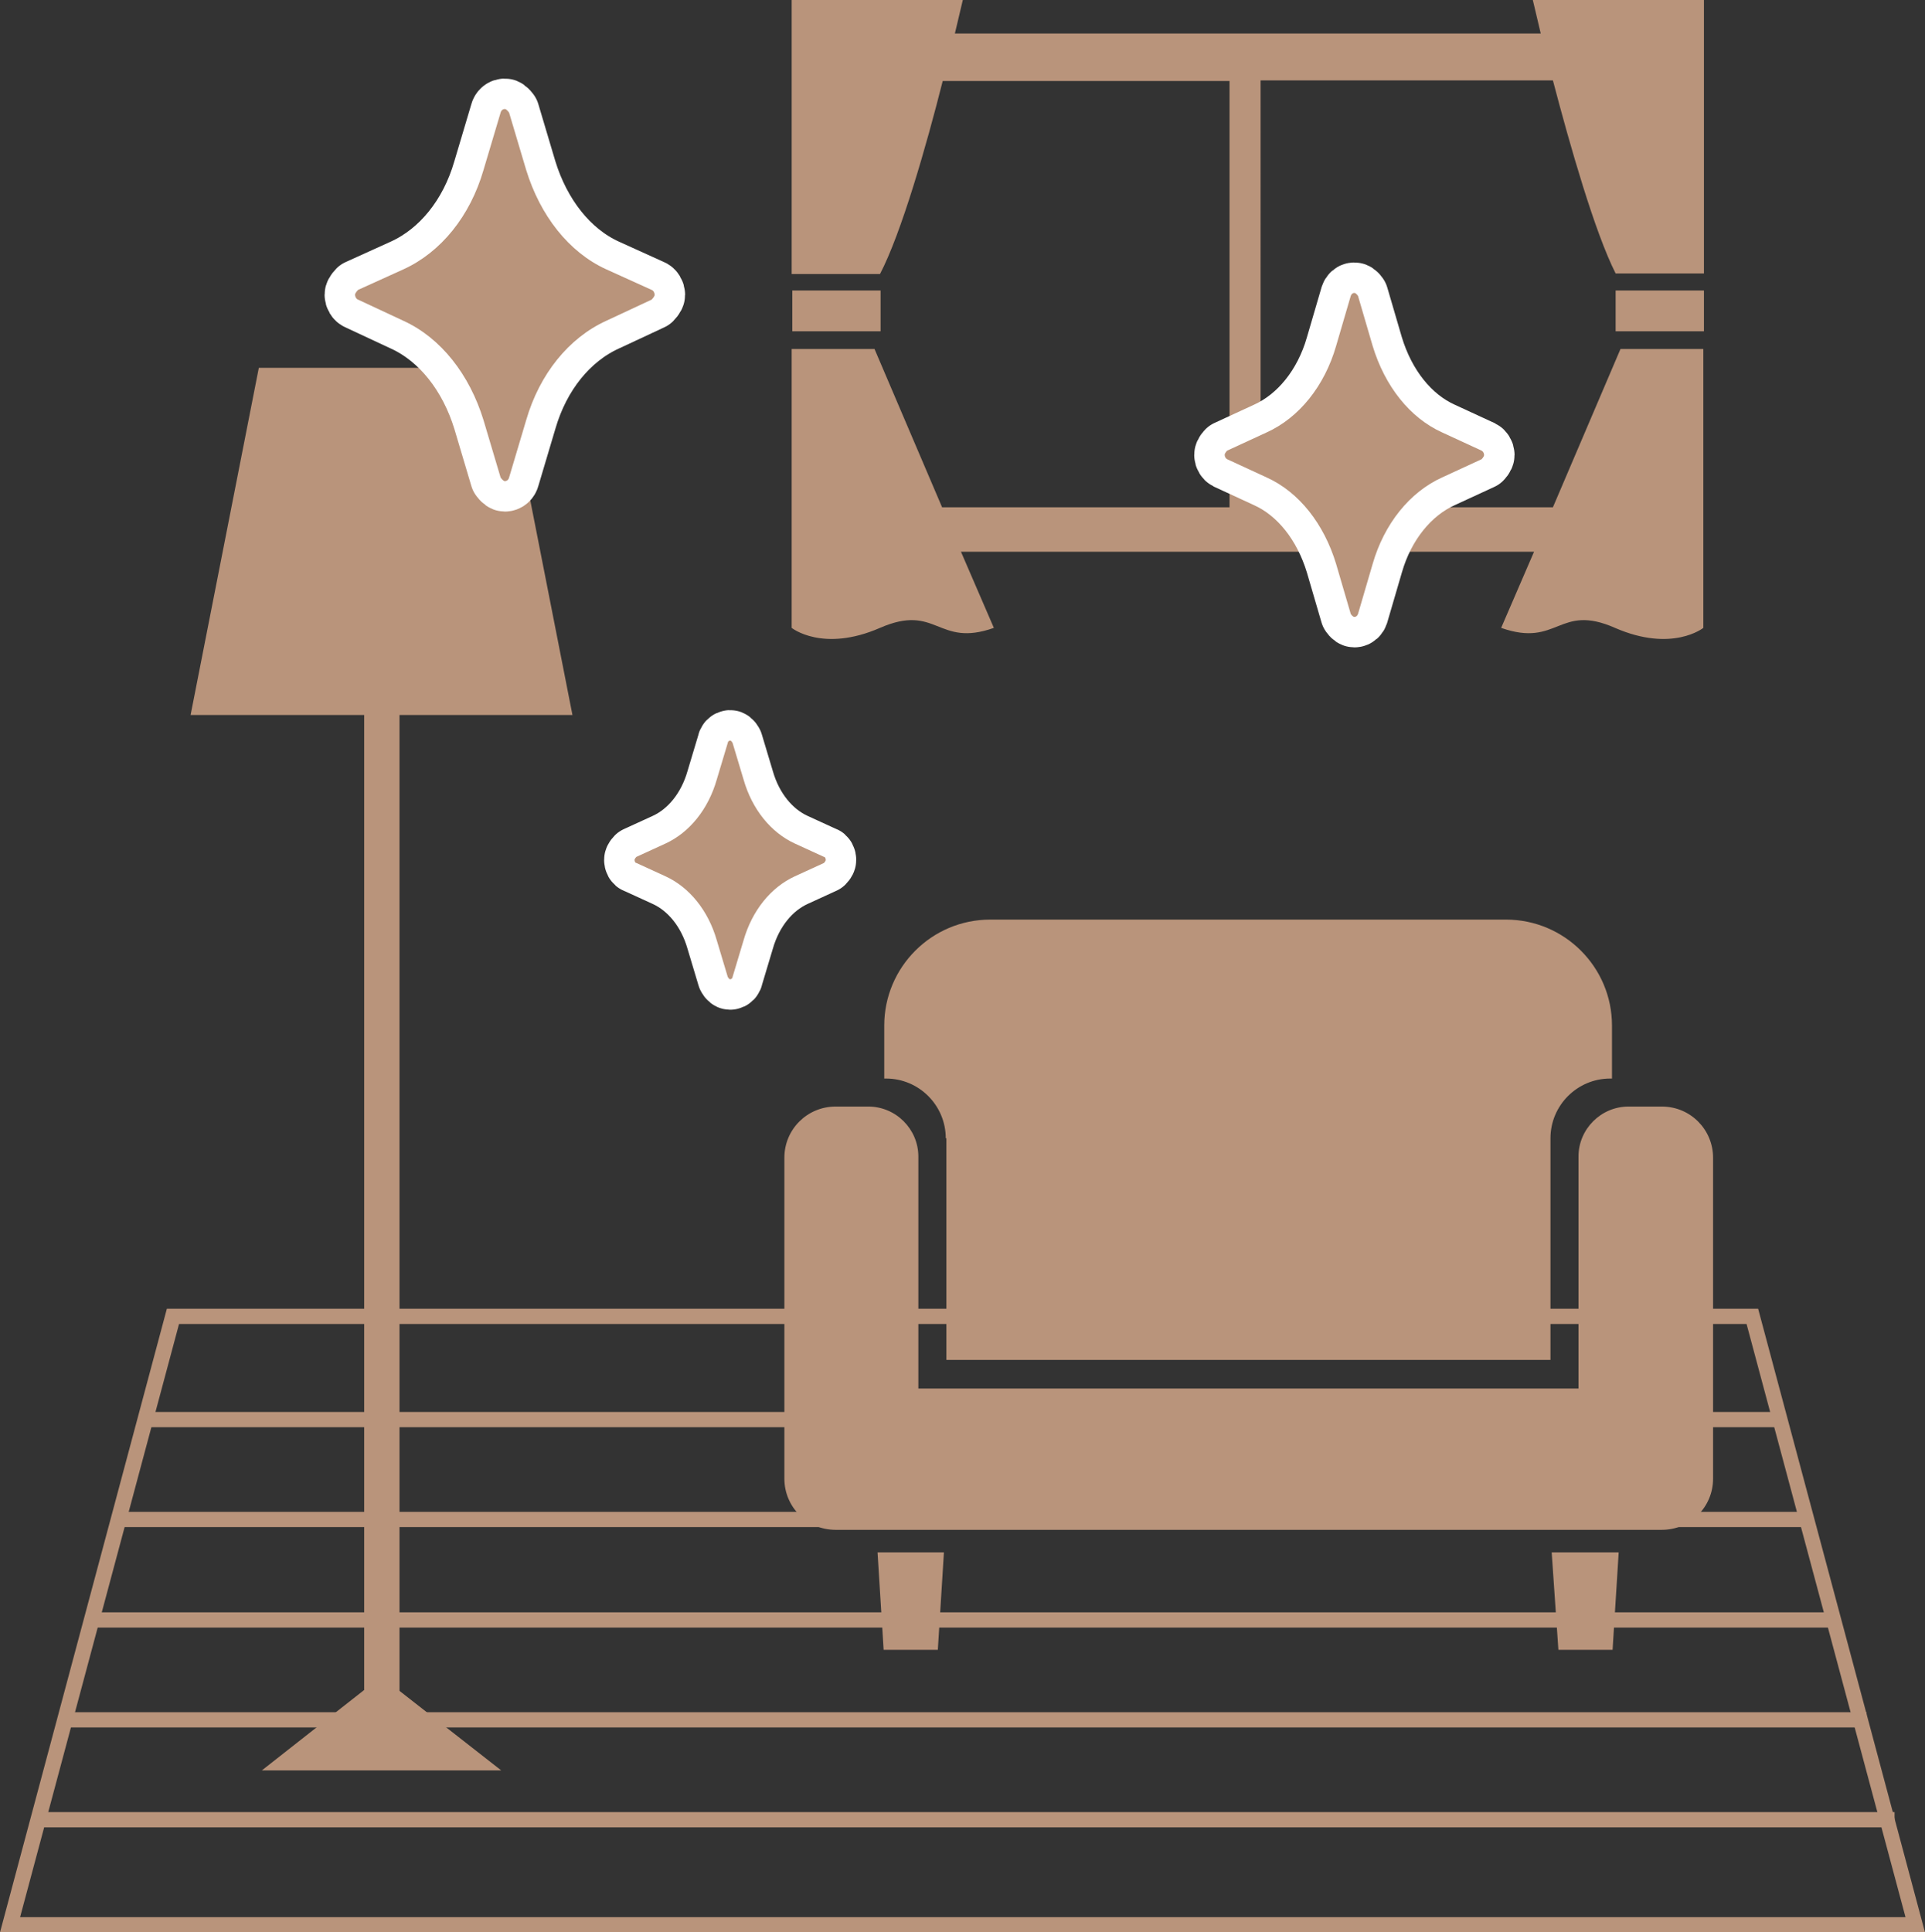 <?xml version="1.0" encoding="UTF-8"?>
<svg id="_レイヤー_2" data-name="レイヤー 2" xmlns="http://www.w3.org/2000/svg" viewBox="0 0 31.61 31.73">
  <rect x="0" y="0" width="31.61" height="31.73" fill="#333333" stroke="none"/>
  <defs>
    <style>
      .cls-1 {
        fill: #fff;
        stroke: #fff;
        stroke-linecap: round;
        stroke-linejoin: round;
      }

      .cls-2 {
        stroke: #b9947b;
        stroke-miterlimit: 10;
        stroke-width: .25px;
      }

      .cls-2, .cls-3 {
        fill: none;
      }

      .cls-4 {
        fill: #b9947b;
      }
    </style>
  </defs>
  <g id="_レイヤー_1-2" data-name="レイヤー 1">
    <g>
      <rect class="cls-3" x="0" y=".12" width="31.61" height="31.61"/>
      <path class="cls-4" d="m28.68,21.74l2.61,9.74H.33l2.61-9.74h25.75m.19-.25H2.74L0,31.73h31.61l-2.74-10.24h0Z"/>
      <g>
        <path class="cls-4" d="m27.28,18.17h-.54c-.45,0-.82.37-.82.82v3.81h-10.84v-3.81c0-.45-.37-.82-.82-.82h-.54c-.46,0-.84.37-.84.84v5.27c0,.46.37.84.84.84h13.57c.46,0,.84-.37.84-.84v-5.27c0-.46-.37-.84-.84-.84Z"/>
        <polygon class="cls-4" points="14.51 27.09 15.4 27.09 15.5 25.49 14.41 25.49 14.51 27.09"/>
        <polygon class="cls-4" points="25.59 27.09 26.48 27.09 26.58 25.49 25.48 25.49 25.59 27.09"/>
        <path class="cls-4" d="m15.54,18.69v3.64h9.92v-3.64c0-.54.44-.98.98-.98h.03v-.87c0-.96-.78-1.74-1.74-1.74h-8.47c-.96,0-1.74.78-1.74,1.74v.87h.03c.54,0,.98.44.98.98Z"/>
      </g>
      <g>
        <polygon class="cls-4" points="9.4 11.74 3.13 11.74 4.25 6.04 8.28 6.04 9.4 11.74"/>
        <rect class="cls-4" x="5.98" y="8.47" width=".58" height="19.78"/>
        <polygon class="cls-4" points="4.3 29.07 6.26 27.53 8.23 29.07 4.3 29.07"/>
      </g>
      <line class="cls-2" x1=".59" y1="29.88" x2="31.11" y2="29.88"/>
      <line class="cls-2" x1="1.05" y1="28.24" x2="30.65" y2="28.24"/>
      <line class="cls-2" x1="1.52" y1="26.6" x2="30.18" y2="26.6"/>
      <line class="cls-2" x1="1.99" y1="24.95" x2="29.71" y2="24.95"/>
      <line class="cls-2" x1="2.42" y1="23.31" x2="29.28" y2="23.31"/>
      <g>
        <rect class="cls-4" x="13.01" y="4.77" width="1.45" height=".67"/>
        <path class="cls-4" d="m25.17,0s.05.21.13.55h-9.62c.08-.34.13-.55.13-.55h-2.81v4.5h1.45c.35-.67.76-2.1,1.03-3.17h4.71v7h-4.72l-1.11-2.6h-1.36v4.58s.51.41,1.45,0c.94-.41.94.33,1.87,0l-.54-1.25h9.41l-.54,1.25c.94.33.94-.41,1.87,0,.94.41,1.45,0,1.45,0v-4.58h-1.36l-1.11,2.6h-4.8V1.32h4.8c.28,1.07.69,2.5,1.03,3.17h1.45V0h-2.81Z"/>
        <rect class="cls-4" x="26.53" y="4.77" width="1.45" height=".67"/>
      </g>
      <g>
        <path class="cls-1" d="m7.94,6.9l.28.94s.04.06.07.06.06-.02.07-.06l.28-.94c.22-.76.7-1.35,1.31-1.63l.75-.35s.05-.05.05-.08-.02-.07-.05-.08l-.75-.34c-.61-.28-1.08-.88-1.31-1.63l-.28-.94s-.04-.06-.07-.06-.06.02-.07.06l-.28.94c-.22.76-.7,1.35-1.31,1.63l-.75.34s-.05.05-.05.08.02.07.05.08l.75.35c.61.28,1.08.88,1.31,1.63h0Z"/>
        <path class="cls-4" d="m7.94,6.9l.28.94s.04.06.07.06.06-.02.07-.06l.28-.94c.22-.76.7-1.35,1.31-1.63l.75-.35s.05-.05.05-.08-.02-.07-.05-.08l-.75-.34c-.61-.28-1.08-.88-1.31-1.63l-.28-.94s-.04-.06-.07-.06-.06.02-.07.06l-.28.94c-.22.76-.7,1.35-1.31,1.63l-.75.34s-.05.05-.05.08.02.07.05.08l.75.35c.61.28,1.08.88,1.31,1.63h0Z"/>
      </g>
      <g>
        <path class="cls-1" d="m11.77,15.44l.18.6s.02.04.04.04.04-.02.04-.04l.18-.6c.14-.49.45-.87.84-1.05l.48-.22s.03-.03.03-.05-.01-.05-.03-.05l-.48-.22c-.39-.18-.7-.56-.84-1.05l-.18-.6s-.02-.04-.04-.04-.04.02-.04.04l-.18.6c-.14.49-.45.87-.84,1.05l-.48.22s-.03.03-.03.05.01.05.03.05l.48.22c.39.18.7.56.84,1.05h0Z"/>
        <path class="cls-4" d="m11.77,15.44l.18.6s.02.04.04.04.04-.02.04-.04l.18-.6c.14-.49.45-.87.84-1.05l.48-.22s.03-.03.03-.05-.01-.05-.03-.05l-.48-.22c-.39-.18-.7-.56-.84-1.05l-.18-.6s-.02-.04-.04-.04-.04.02-.04.04l-.18.6c-.14.49-.45.87-.84,1.05l-.48.22s-.03.03-.03.05.01.05.03.05l.48.22c.39.18.7.56.84,1.05h0Z"/>
      </g>
      <g>
        <path class="cls-1" d="m21.94,9.26l.24.82s.03.05.06.05.05-.02.06-.05l.24-.82c.19-.66.61-1.18,1.14-1.42l.65-.3s.04-.04.04-.07-.02-.06-.04-.07l-.65-.3c-.53-.24-.94-.76-1.14-1.42l-.24-.82s-.03-.05-.06-.05-.05.02-.06.05l-.24.82c-.19.66-.61,1.18-1.14,1.42l-.65.3s-.04.04-.04.07.02.06.04.07l.65.3c.53.24.94.76,1.14,1.42h0Z"/>
        <path class="cls-4" d="m21.94,9.26l.24.82s.03.05.06.05.05-.02.06-.05l.24-.82c.19-.66.61-1.18,1.14-1.42l.65-.3s.04-.04.04-.07-.02-.06-.04-.07l-.65-.3c-.53-.24-.94-.76-1.14-1.42l-.24-.82s-.03-.05-.06-.05-.05.02-.06.05l-.24.82c-.19.66-.61,1.18-1.14,1.42l-.65.3s-.04.04-.04.07.02.06.04.07l.65.3c.53.24.94.76,1.14,1.42h0Z"/>
      </g>
    </g>
  </g>
</svg>